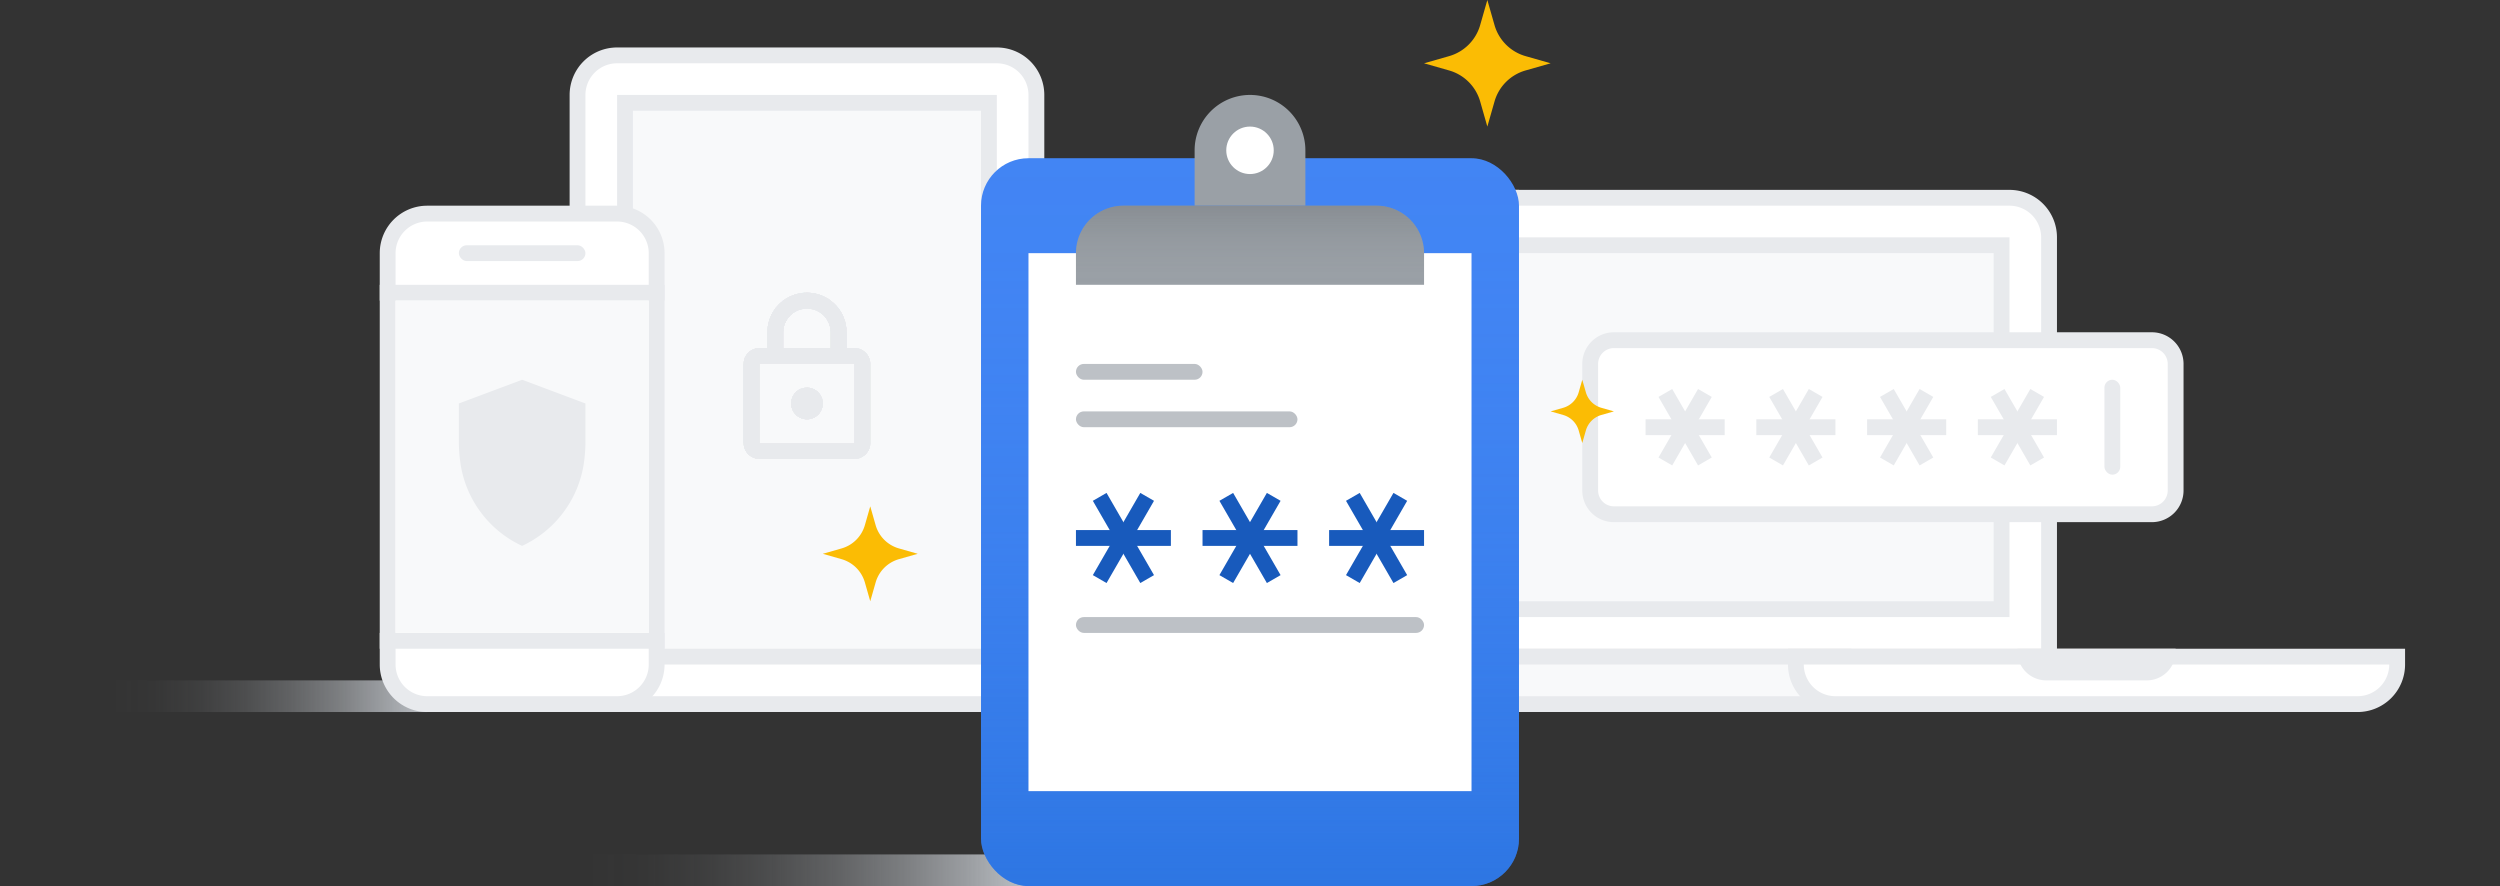 <svg xmlns="http://www.w3.org/2000/svg" xmlns:xlink="http://www.w3.org/1999/xlink" width="316" height="112"><rect width="100%" height="100%" fill="#333333" stroke="none"/><defs><linearGradient id="a" x1="14" y1="88" x2="54" y2="88" gradientUnits="userSpaceOnUse"><stop offset="0" stop-color="#bdc1c6" stop-opacity="0"/><stop offset=".137" stop-color="#bdc1c6" stop-opacity=".021"/><stop offset=".279" stop-color="#bdc1c6" stop-opacity=".084"/><stop offset=".424" stop-color="#bdc1c6" stop-opacity=".189"/><stop offset=".57" stop-color="#bdc1c6" stop-opacity=".336"/><stop offset=".718" stop-color="#bdc1c6" stop-opacity=".525"/><stop offset=".864" stop-color="#bdc1c6" stop-opacity=".753"/><stop offset="1" stop-color="#bdc1c6"/></linearGradient><linearGradient id="e" x1="74" y1="110" x2="130" y2="110" xlink:href="#a"/><linearGradient id="f" x1="158" y1="20" x2="158" y2="112" gradientUnits="userSpaceOnUse"><stop offset="0" stop-color="#1967d2" stop-opacity="0"/><stop offset=".133" stop-color="#1967d2" stop-opacity=".02"/><stop offset=".271" stop-color="#1967d2" stop-opacity=".079"/><stop offset=".411" stop-color="#1967d2" stop-opacity=".178"/><stop offset=".553" stop-color="#1967d2" stop-opacity=".317"/><stop offset=".696" stop-color="#1967d2" stop-opacity=".495"/><stop offset=".841" stop-color="#1967d2" stop-opacity=".713"/><stop offset=".983" stop-color="#1967d2" stop-opacity=".967"/><stop offset="1" stop-color="#1967d2"/></linearGradient><linearGradient id="g" x1="158" y1="26" x2="158" y2="36" gradientUnits="userSpaceOnUse"><stop offset="0" stop-color="#5f6368"/><stop offset=".003" stop-color="#5f6368" stop-opacity=".994"/><stop offset=".206" stop-color="#5f6368" stop-opacity=".638"/><stop offset=".41" stop-color="#5f6368" stop-opacity=".359"/><stop offset=".611" stop-color="#5f6368" stop-opacity=".16"/><stop offset=".809" stop-color="#5f6368" stop-opacity=".04"/><stop offset="1" stop-color="#5f6368" stop-opacity="0"/></linearGradient><clipPath id="b"><path d="M102 53a2 2 0 1 0-2-2 2.006 2.006 0 0 0 2 2zm6 3H96V46h12zm-9-14a3 3 0 0 1 6 0v2h-6zm9 2h-1v-2a5 5 0 0 0-10 0v2h-1a2.006 2.006 0 0 0-2 2v10a2.006 2.006 0 0 0 2 2h12a2.006 2.006 0 0 0 2-2V46a2.006 2.006 0 0 0-2-2z" fill="#e8eaed"/></clipPath><clipPath id="c"><path fill="#e8eaed" d="M90 36h24v24H90z"/></clipPath><clipPath id="d"><path fill="#e8eaed" d="M94 37h16v21H94z"/></clipPath></defs><g style="isolation:isolate"><path fill="url(#a)" style="mix-blend-mode:multiply" d="M14 86h40v4H14z"/><rect x="73" y="7" width="58" height="82" rx="5" fill="#fff"/><path d="M126 8a4.005 4.005 0 0 1 4 4v72a4.005 4.005 0 0 1-4 4H78a4.005 4.005 0 0 1-4-4V12a4.005 4.005 0 0 1 4-4h48m0-2H78a6 6 0 0 0-6 6v72a6 6 0 0 0 6 6h48a6 6 0 0 0 6-6V12a6 6 0 0 0-6-6z" fill="#e8eaed"/><path fill="#f8f9fa" d="M79 13h46v70H79z"/><path d="M124 14v68H80V14h44m2-2H78v72h48V12z" fill="#e8eaed"/><rect x="49" y="27" width="34" height="62" rx="5" fill="#fff"/><path d="M78 28a4.005 4.005 0 0 1 4 4v52a4.005 4.005 0 0 1-4 4H54a4.005 4.005 0 0 1-4-4V32a4.005 4.005 0 0 1 4-4h24m0-2H54a6 6 0 0 0-6 6v52a6 6 0 0 0 6 6h24a6 6 0 0 0 6-6V32a6 6 0 0 0-6-6z" fill="#e8eaed"/><path fill="#e8eaed" d="M48 36h36v2H48zm0 44h36v2H48z"/><path fill="#f8f9fa" d="M50 38h32v42H50z"/><rect x="58" y="31" width="16" height="2" rx="1" fill="#e8eaed"/><path d="M65.992 69a13.748 13.748 0 0 0 7.835-10.635A20.574 20.574 0 0 0 74 56.074V51l-8-3-8 3v5.074a20.574 20.574 0 0 0 .173 2.291A13.715 13.715 0 0 0 65.993 69zM102 53a2 2 0 1 0-2-2 2.006 2.006 0 0 0 2 2zm6 3H96V46h12zm-9-14a3 3 0 0 1 6 0v2h-6zm9 2h-1v-2a5 5 0 0 0-10 0v2h-1a2.006 2.006 0 0 0-2 2v10a2.006 2.006 0 0 0 2 2h12a2.006 2.006 0 0 0 2-2V46a2.006 2.006 0 0 0-2-2z" fill="#e8eaed"/><g clip-path="url(#b)"><path fill="#e8eaed" d="M90 36h24v24H90z"/><g style="isolation:isolate" clip-path="url(#c)"><path fill="#e8eaed" d="M90 36h24v24H90z"/><g clip-path="url(#c)"><path fill="#e8eaed" d="M90 36h24v24H90z"/><g clip-path="url(#c)"><path fill="#e8eaed" d="M94 37h16v21H94z"/><g clip-path="url(#d)"><path fill="#e8eaed" d="M85 31h34v34H85z"/></g></g></g></g></g><path fill="none" d="M90 36h24v24H90z"/><path fill="url(#e)" style="mix-blend-mode:multiply" d="M74 108h56v4H74z"/><path d="M181 83V30a5.006 5.006 0 0 1 5-5h5v58z" fill="#f8f9fa"/><path d="M190 26v56h-8V30a4.005 4.005 0 0 1 4-4h4m2-2h-6a6 6 0 0 0-6 6v54h12V24z" fill="#e8eaed"/><path d="M185 83V30a5.006 5.006 0 0 1 5-5h64a5.006 5.006 0 0 1 5 5v53z" fill="#fff"/><path d="M254 26a4.005 4.005 0 0 1 4 4v52h-72V30a4.005 4.005 0 0 1 4-4h64m0-2h-64a6 6 0 0 0-6 6v54h76V30a6 6 0 0 0-6-6z" fill="#e8eaed"/><path d="M186 89a5.006 5.006 0 0 1-5-5v-1h52v6z" fill="#f8f9fa"/><path d="M232 84v4h-46a4.005 4.005 0 0 1-4-4h50m2-2h-54v2a6 6 0 0 0 6 6h48v-8z" fill="#e8eaed"/><path d="M232 89a5.006 5.006 0 0 1-5-5v-1h76v1a5.006 5.006 0 0 1-5 5z" fill="#fff"/><path d="M302 84a4.005 4.005 0 0 1-4 4h-66a4.005 4.005 0 0 1-4-4h74m2-2h-78v2a6 6 0 0 0 6 6h66a6 6 0 0 0 6-6v-2z" fill="#e8eaed"/><path d="M271.349 86h-12.697A3.651 3.651 0 0 1 255 82.349V82h20v.348A3.651 3.651 0 0 1 271.349 86z" fill="#e8eaed"/><path fill="#f8f9fa" d="M191 31h62v46h-62z"/><path d="M252 32v44h-60V32h60m2-2h-64v48h64V30z" fill="#e8eaed"/><rect x="124" y="20" width="68" height="92" rx="6" fill="#4285f4"/><rect x="124" y="20" width="68" height="92" rx="6" opacity=".5" fill="url(#f)" style="mix-blend-mode:multiply"/><path fill="#fff" d="M130 32h56v68h-56z"/><g fill="#185abc"><path d="M136 67h12v2h-12z"/><path d="m138.134 72.696 6-10.392 1.732 1-6 10.392z"/><path d="m144.134 73.696-6-10.392 1.732-1 6 10.392z"/></g><path fill="none" d="M136 62h12v12h-12z"/><g fill="#185abc"><path d="M152 67h12v2h-12z"/><path d="m154.134 72.696 6-10.392 1.732 1-6 10.392z"/><path d="m160.134 73.696-6-10.392 1.732-1 6 10.392z"/></g><path fill="none" d="M152 62h12v12h-12z"/><g fill="#185abc"><path d="M168 67h12v2h-12z"/><path d="m170.134 72.696 6-10.392 1.732 1-6 10.392z"/><path d="m176.134 73.696-6-10.392 1.732-1 6 10.392z"/></g><path fill="none" d="M168 62h12v12h-12z"/><rect x="136" y="78" width="44" height="2" rx="1" fill="#bdc1c6"/><rect x="136" y="46" width="16" height="2" rx="1" fill="#bdc1c6"/><rect x="136" y="52" width="28" height="2" rx="1" fill="#bdc1c6"/><rect x="201" y="43" width="74" height="22" rx="3" fill="#fff"/><path d="M272 44a2.002 2.002 0 0 1 2 2v16a2.002 2.002 0 0 1-2 2h-68a2.002 2.002 0 0 1-2-2V46a2.002 2.002 0 0 1 2-2h68m0-2h-68a4 4 0 0 0-4 4v16a4 4 0 0 0 4 4h68a4 4 0 0 0 4-4V46a4 4 0 0 0-4-4z" fill="#e8eaed"/><rect x="266" y="48" width="2" height="12" rx="1" fill="#e8eaed"/><path fill="#e8eaed" d="M208 53h10v2h-10z"/><path fill="#e8eaed" d="m209.634 57.83 5-8.66 1.732 1-5 8.66z"/><path fill="#e8eaed" d="m214.634 58.83-5-8.66 1.732-1 5 8.66z"/><path fill="none" d="M208 49h10v10h-10z"/><path fill="#e8eaed" d="M222 53h10v2h-10z"/><path fill="#e8eaed" d="m223.634 57.83 5-8.66 1.732 1-5 8.66z"/><path fill="#e8eaed" d="m228.634 58.83-5-8.66 1.732-1 5 8.66z"/><path fill="none" d="M222 49h10v10h-10z"/><path fill="#e8eaed" d="M236 53h10v2h-10z"/><path fill="#e8eaed" d="m237.634 57.83 5-8.66 1.732 1-5 8.66z"/><path fill="#e8eaed" d="m242.634 58.83-5-8.66 1.732-1 5 8.66z"/><path fill="none" d="M236 49h10v10h-10z"/><path fill="#e8eaed" d="M250 53h10v2h-10z"/><path fill="#e8eaed" d="m251.634 57.83 5-8.66 1.732 1-5 8.66z"/><path fill="#e8eaed" d="m256.634 58.83-5-8.66 1.732-1 5 8.66z"/><path fill="none" d="M250 49h10v10h-10z"/><path d="M192.83 8.906 196 8l-3.17-.906a5.715 5.715 0 0 1-3.924-3.924L188 0l-.906 3.17a5.715 5.715 0 0 1-3.924 3.924L180 8l3.17.906a5.715 5.715 0 0 1 3.925 3.924L188 16l.906-3.17a5.715 5.715 0 0 1 3.924-3.924zm9.585 43.547L204 52l-1.585-.453a2.857 2.857 0 0 1-1.962-1.962L200 48l-.453 1.585a2.857 2.857 0 0 1-1.962 1.962L196 52l1.585.453a2.857 2.857 0 0 1 1.962 1.962L200 56l.453-1.585a2.857 2.857 0 0 1 1.962-1.962zM113.623 70.68 116 70l-2.377-.68a4.286 4.286 0 0 1-2.944-2.943L110 64l-.68 2.377a4.286 4.286 0 0 1-2.943 2.944L104 70l2.377.68a4.286 4.286 0 0 1 2.944 2.943L110 76l.68-2.377a4.286 4.286 0 0 1 2.943-2.944z" fill="#fbbc04"/><path fill="none" d="M0 0h316v112H0z"/><path d="M158 12a7 7 0 0 1 7 7v7h-14v-7a7 7 0 0 1 7-7z" fill="#9aa0a6"/><circle cx="158" cy="19" r="3" fill="#fff"/><path d="M142 26h32a6 6 0 0 1 6 6v4h-44v-4a6 6 0 0 1 6-6z" fill="#9aa0a6"/><path d="M174 26h-32a6 6 0 0 0-6 6v4h44v-4a6 6 0 0 0-6-6z" opacity=".3" fill="url(#g)" style="mix-blend-mode:multiply"/></g></svg>